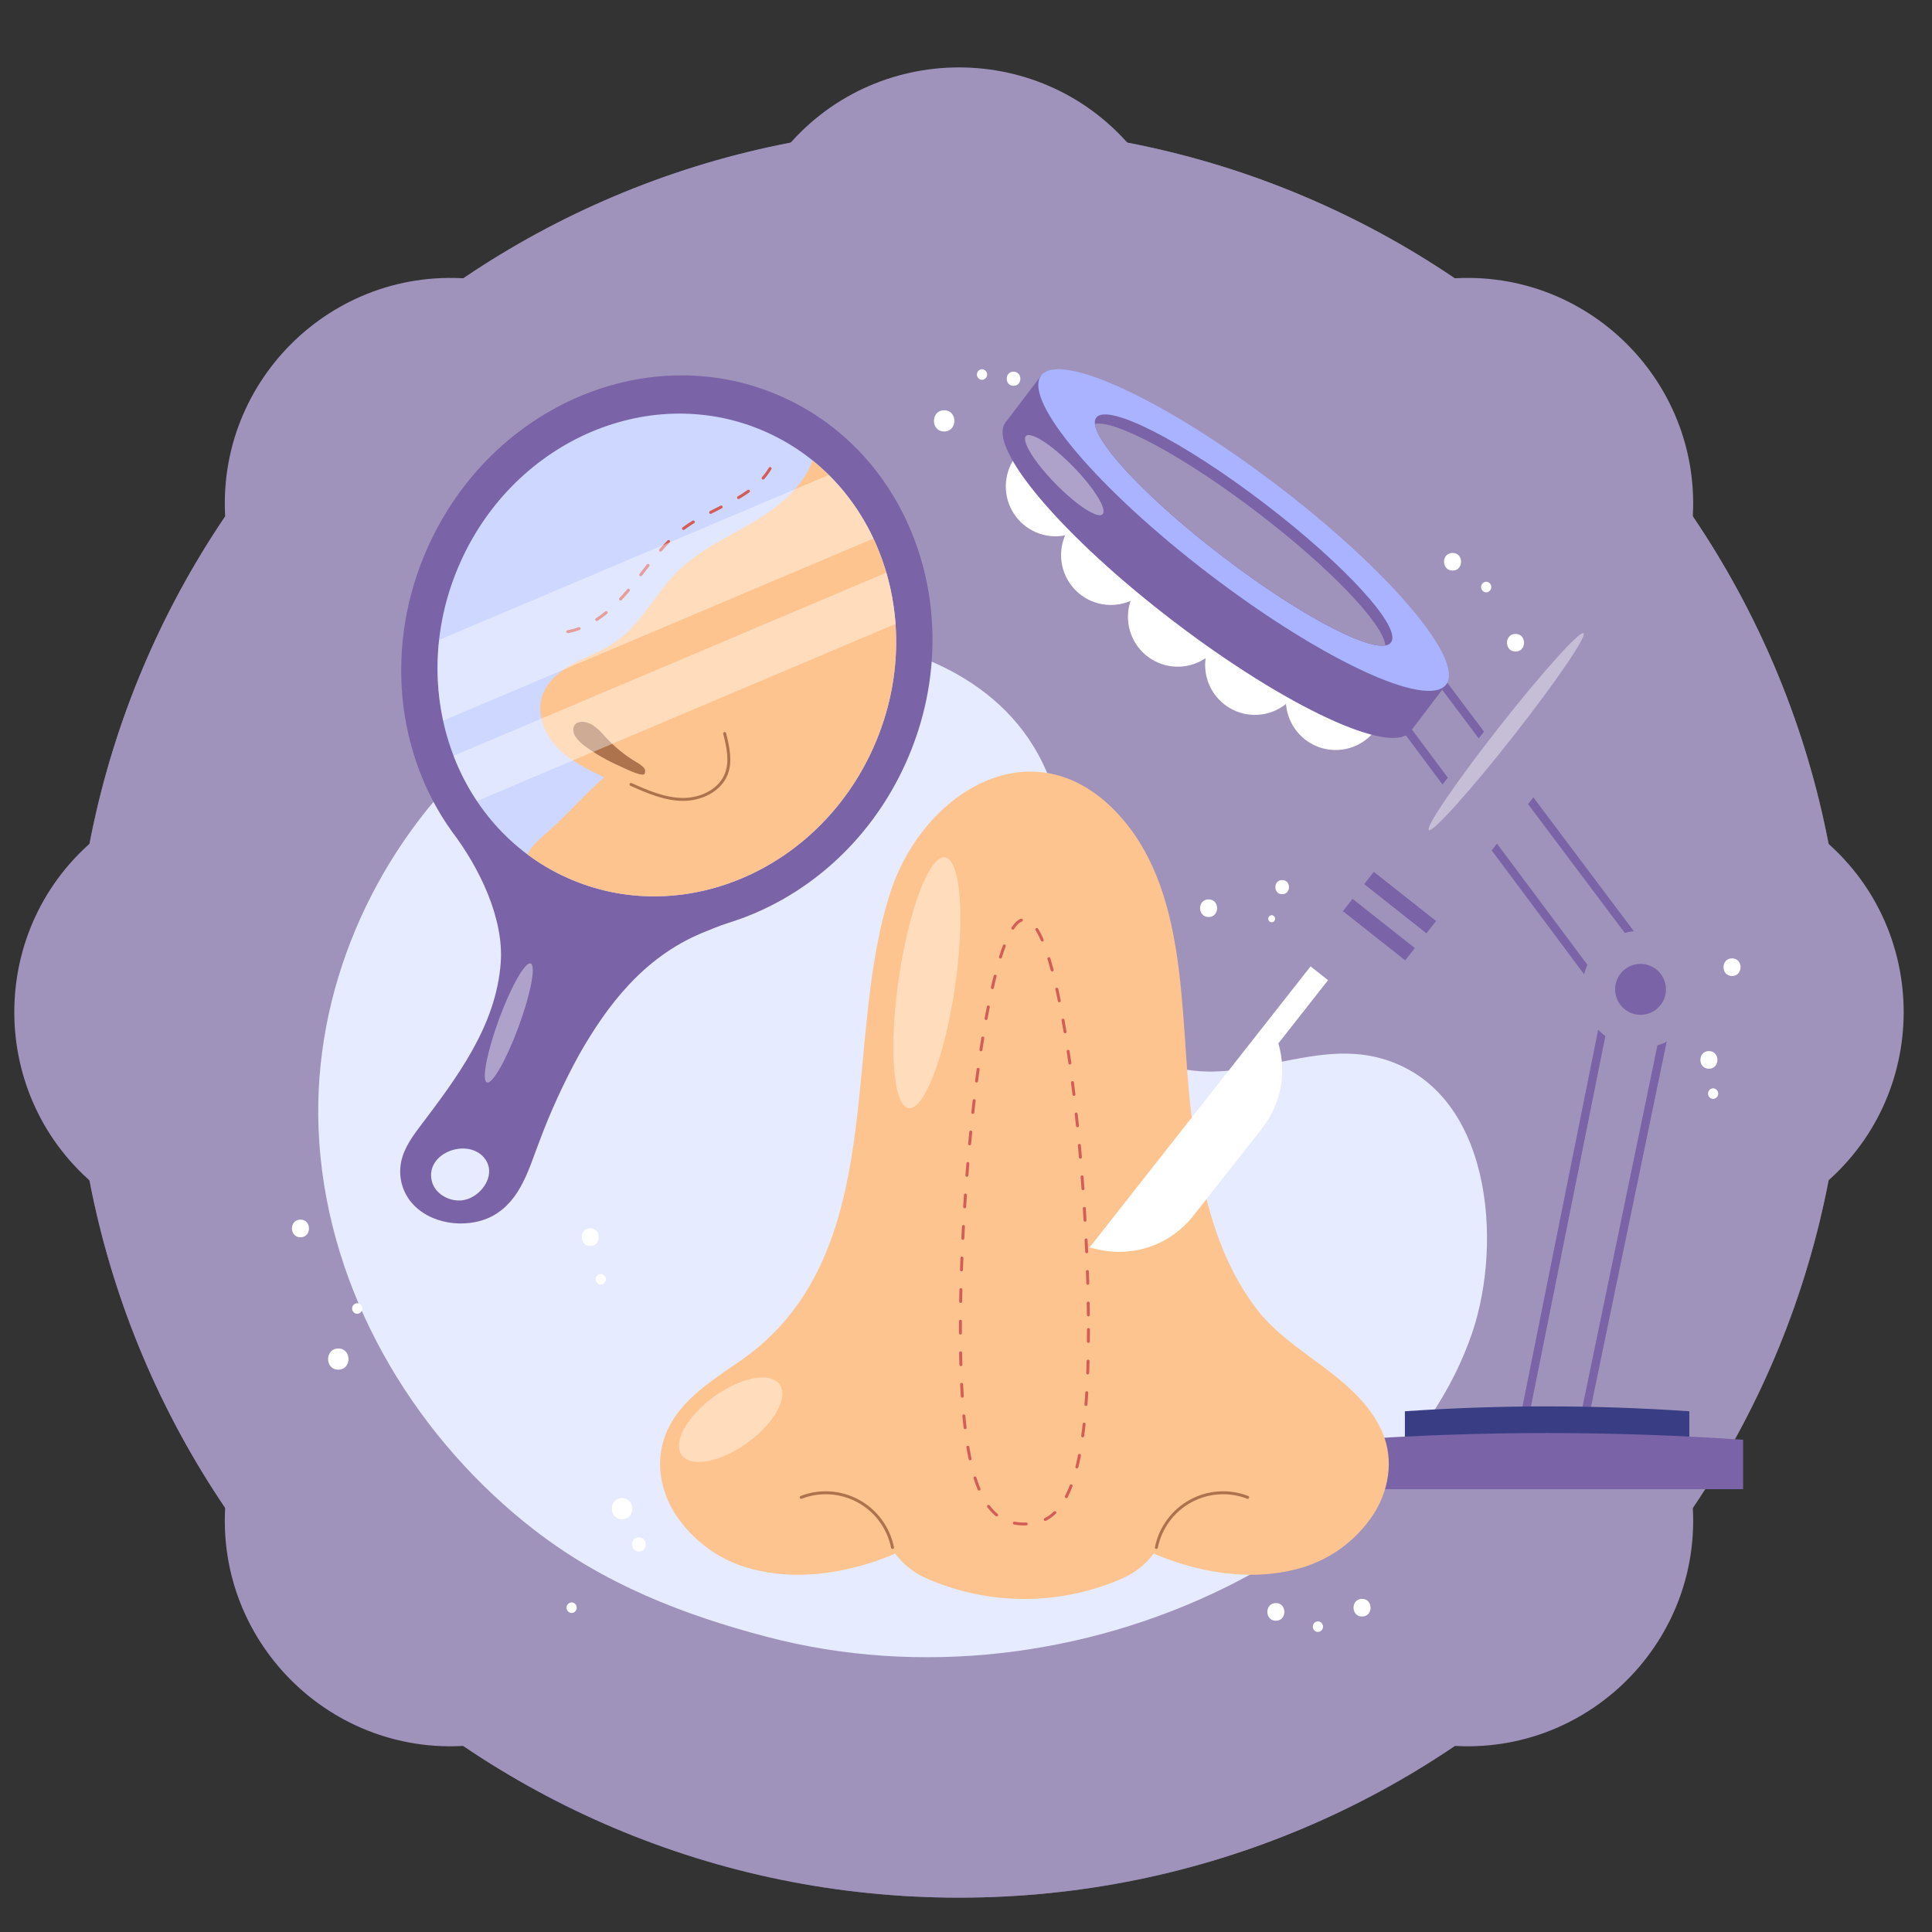 <?xml version="1.0" encoding="UTF-8"?> <svg xmlns="http://www.w3.org/2000/svg" width="696" height="696" viewBox="0 0 696 696" fill="none"><rect x="0" y="0" width="696" height="696" fill="#333333" stroke="none"/><g clip-path="url(#clip0_320_1461)"><path d="M345.496 45.62H345.481C169.304 45.62 26.484 188.439 26.484 364.616V364.631C26.484 540.808 169.304 683.628 345.481 683.628H345.496C521.673 683.628 664.492 540.808 664.492 364.631V364.616C664.492 188.439 521.673 45.62 345.496 45.62Z" fill="#A093BB"></path><g style="mix-blend-mode:multiply" opacity="0.55"><path d="M345.496 45.62H345.481C169.304 45.62 26.484 188.439 26.484 364.616V364.631C26.484 540.808 169.304 683.628 345.481 683.628H345.496C521.673 683.628 664.492 540.808 664.492 364.631V364.616C664.492 188.439 521.673 45.62 345.496 45.62Z" fill="#A093BB"></path></g><path d="M282.134 674.647L266.995 655.882C249.626 634.357 222.503 623.116 195.001 626.059L171.033 628.623C119.442 634.144 75.937 590.624 81.458 539.048L84.022 515.08C86.965 487.578 75.724 460.455 54.199 443.086L35.434 427.947C-4.946 395.379 -4.946 333.837 35.434 301.268L54.199 286.129C75.724 268.76 86.965 241.637 84.022 214.135L81.458 190.168C75.937 138.577 119.458 95.071 171.033 100.593L195.001 103.156C222.503 106.099 249.626 94.859 266.995 73.333L282.134 54.569C314.702 14.188 376.245 14.188 408.813 54.569L423.952 73.333C441.321 94.859 468.444 106.099 495.946 103.156L519.913 100.593C571.504 95.071 615.01 138.592 609.489 190.168L606.925 214.135C603.982 241.637 615.223 268.76 636.748 286.129L655.512 301.268C695.893 333.837 695.893 395.379 655.512 427.947L636.748 443.086C615.223 460.455 603.982 487.578 606.925 515.08L609.489 539.048C615.01 590.639 571.489 634.144 519.913 628.623L495.946 626.059C468.444 623.116 441.321 634.357 423.952 655.882L408.813 674.647H282.134Z" fill="#A093BB"></path><g clip-path="url(#clip1_320_1461)"><path d="M185.342 545.369C144.723 510.884 116.89 460.338 114.762 406.721C110.792 306.691 200.887 214.652 302.324 229.237C337.301 234.266 369.979 250.815 380.31 287.218C389.265 318.77 382.055 373.436 423.287 384.454C448.015 391.061 472.695 374.378 497.466 381.263C537.412 392.365 541.462 447.563 530.335 480.203C516.232 521.571 479.696 552.971 441.631 571.781C390.919 596.841 331.184 604.077 276.333 589.682C245.861 581.685 217.354 570.517 192.179 550.928C189.863 549.125 187.584 547.272 185.342 545.369Z" fill="#E6EBFF"></path><path d="M516.682 242.176L598.175 350.721" stroke="#7A64A7" stroke-width="3" stroke-miterlimit="10"></path><path d="M504.764 260.12L579.434 360.231" stroke="#7A64A7" stroke-width="3" stroke-miterlimit="10"></path><path d="M547.47 519.246L580.962 352.558" stroke="#7A64A7" stroke-width="3" stroke-miterlimit="10"></path><path d="M568.652 521.171L602.811 356.346" stroke="#7A64A7" stroke-width="3" stroke-miterlimit="10"></path><path d="M591 377.501C602.62 377.501 612.041 368.059 612.041 356.413C612.041 344.766 602.62 335.325 591 335.325C579.379 335.325 569.959 344.766 569.959 356.413C569.959 368.059 579.379 377.501 591 377.501Z" fill="#A093BB"></path><path d="M600.157 356.413C600.157 358.228 599.62 360.003 598.614 361.512C597.608 363.021 596.177 364.197 594.504 364.892C592.831 365.587 590.99 365.768 589.213 365.414C587.437 365.06 585.805 364.186 584.525 362.903C583.244 361.619 582.372 359.984 582.019 358.203C581.665 356.423 581.847 354.578 582.54 352.901C583.233 351.224 584.407 349.79 585.912 348.782C587.418 347.774 589.189 347.235 591 347.235C593.429 347.235 595.758 348.202 597.475 349.923C599.192 351.645 600.157 353.979 600.157 356.413Z" fill="#7A64A7"></path><path d="M438.538 233.095C436.389 235.923 433.453 238.049 430.099 239.204C426.746 240.359 423.126 240.491 419.697 239.584C416.269 238.678 413.185 236.772 410.837 234.109C408.489 231.446 406.982 228.144 406.506 224.623C406.03 221.101 406.606 217.517 408.162 214.323C409.719 211.13 412.185 208.471 415.249 206.682C418.314 204.894 421.838 204.056 425.378 204.275C428.917 204.494 432.312 205.76 435.133 207.913C437.007 209.342 438.581 211.128 439.766 213.167C440.95 215.206 441.723 217.459 442.039 219.797C442.355 222.136 442.209 224.514 441.608 226.795C441.007 229.077 439.964 231.218 438.538 233.095Z" fill="white"></path><path d="M414.442 210.853C412.294 213.68 409.357 215.806 406.004 216.961C402.65 218.116 399.03 218.249 395.601 217.342C392.173 216.435 389.089 214.529 386.741 211.866C384.393 209.203 382.886 205.902 382.41 202.38C381.934 198.858 382.51 195.274 384.067 192.081C385.623 188.887 388.089 186.228 391.153 184.439C394.218 182.651 397.742 181.813 401.282 182.032C404.821 182.251 408.216 183.517 411.037 185.67C414.821 188.557 417.305 192.832 417.943 197.555C418.582 202.277 417.322 207.061 414.442 210.853Z" fill="white"></path><path d="M394.532 186.121C392.384 188.948 389.447 191.074 386.094 192.229C382.74 193.384 379.12 193.517 375.692 192.61C372.263 191.703 369.18 189.797 366.832 187.134C364.484 184.471 362.976 181.17 362.5 177.648C362.024 174.126 362.6 170.542 364.157 167.349C365.713 164.155 368.18 161.496 371.244 159.708C374.308 157.919 377.833 157.081 381.372 157.3C384.911 157.519 388.306 158.785 391.128 160.938C394.911 163.825 397.395 168.1 398.034 172.823C398.672 177.545 397.412 182.329 394.532 186.121Z" fill="white"></path><path d="M437.812 228.686C435.664 231.513 434.401 234.916 434.182 238.463C433.963 242.011 434.799 245.543 436.584 248.614C438.369 251.685 441.022 254.157 444.208 255.717C447.394 257.277 450.97 257.855 454.484 257.377C457.998 256.9 461.292 255.389 463.949 253.036C466.606 250.683 468.508 247.593 469.413 244.156C470.317 240.72 470.185 237.092 469.033 233.731C467.88 230.37 465.759 227.427 462.938 225.274C461.065 223.844 458.929 222.799 456.652 222.196C454.376 221.594 452.003 221.447 449.67 221.764C447.337 222.081 445.089 222.855 443.054 224.043C441.019 225.231 439.238 226.808 437.812 228.686Z" fill="white"></path><path d="M466.897 241.339C464.749 244.167 463.485 247.57 463.267 251.117C463.048 254.664 463.884 258.197 465.669 261.268C467.453 264.339 470.106 266.811 473.293 268.371C476.479 269.931 480.055 270.508 483.569 270.031C487.083 269.554 490.377 268.043 493.034 265.69C495.691 263.337 497.592 260.246 498.497 256.81C499.402 253.374 499.27 249.746 498.118 246.385C496.965 243.024 494.844 240.08 492.023 237.928C488.239 235.041 483.467 233.778 478.755 234.418C474.043 235.058 469.777 237.548 466.897 241.339Z" fill="white"></path><path d="M508.076 263.573C514.805 254.715 487.603 222.614 447.317 191.874C407.032 161.134 368.92 143.395 362.191 152.253C355.462 161.111 382.664 193.211 422.949 223.952C463.235 254.692 501.347 272.431 508.076 263.573Z" fill="#7A64A7"></path><path d="M375.074 135.293L362.19 152.253L508.077 263.573L520.96 246.613L375.074 135.293Z" fill="#7A64A7"></path><path d="M520.96 246.613C527.689 237.755 500.486 205.655 460.201 174.915C419.916 144.174 381.803 126.435 375.074 135.293C368.345 144.151 395.548 176.252 435.833 206.992C476.118 237.732 514.231 255.471 520.96 246.613Z" fill="#A9B3FF"></path><path d="M501.094 231.46C500.584 232.062 499.861 232.444 499.077 232.525C491.324 233.824 466.887 220.674 440.652 200.655C414.404 180.626 395.255 160.517 394.441 152.681C394.31 151.902 394.485 151.102 394.929 150.449C398.998 145.092 426.063 158.89 455.383 181.263C484.691 203.627 505.164 226.103 501.094 231.46Z" fill="#7A64A7"></path><path d="M499.077 232.525C491.324 233.824 466.887 220.674 440.652 200.655C414.404 180.626 395.255 160.517 394.441 152.681C402.169 151.344 426.617 164.502 452.887 184.548C479.146 204.585 498.306 224.703 499.077 232.525Z" fill="#A093BB"></path><g style="mix-blend-mode:soft-light" opacity="0.4"><path d="M380.24 174.274C372.625 166.49 367.868 158.787 369.616 157.07C371.363 155.353 378.953 160.271 386.569 168.054C394.184 175.838 398.941 183.541 397.193 185.258C395.445 186.976 387.855 182.058 380.24 174.274Z" fill="white"></path></g><path d="M608.574 521.324H506.109V508.411C540.224 506.06 574.459 506.06 608.574 508.411V521.324Z" fill="#383D84"></path><path d="M627.947 536.477H486.736L486.736 518.681C533.751 515.442 580.932 515.442 627.947 518.681V536.477Z" fill="#7A64A7"></path><path d="M497.001 513.836C487.242 495.03 465.183 487.908 452.649 471.509C436.992 451.023 431.691 423.695 428.862 398.661C424.939 363.947 428.074 319.929 402.261 292.697C372.245 261.029 333.076 285.185 321.166 320.281C302.527 375.206 321.713 452.49 266.372 490.469C256.851 497.003 246.355 503.7 241.094 513.838C235.831 523.98 237.096 535.452 243.042 545.115C249.588 555.337 259.835 562.617 271.627 565.421C285.76 568.986 301.014 567.181 314.631 562.67C317.298 561.787 319.909 560.769 322.49 559.692C325.338 563.482 329.091 566.495 333.403 568.452C344.626 573.445 356.769 576.024 369.048 576.024C381.327 576.024 393.47 573.445 404.693 568.452C409.005 566.495 412.758 563.482 415.606 559.692C418.187 560.769 420.799 561.787 423.465 562.67C437.082 567.181 452.335 568.986 466.469 565.421C478.261 562.617 488.508 555.337 495.054 545.115C501 535.452 502.265 523.98 497.001 513.836Z" fill="#FEC48F"></path><path d="M416.576 557.477C417.287 553.969 418.753 550.658 420.871 547.777C422.99 544.895 425.71 542.511 428.843 540.792C431.975 539.072 435.444 538.058 439.008 537.821C442.572 537.584 446.144 538.129 449.476 539.418" stroke="#AD734D" stroke-width="1.066" stroke-linecap="round" stroke-linejoin="round"></path><path d="M321.526 557.477C320.816 553.969 319.35 550.658 317.231 547.777C315.113 544.895 312.392 542.511 309.26 540.792C306.127 539.072 302.658 538.058 299.094 537.821C295.531 537.584 291.958 538.129 288.626 539.418" stroke="#AD734D" stroke-width="1.066" stroke-linecap="round" stroke-linejoin="round"></path><path d="M392.117 478.962C392.117 539.097 381.789 549.018 369.048 549.018C356.307 549.018 345.979 539.097 345.979 478.962C345.979 418.828 356.307 331.252 369.048 331.252C381.789 331.252 392.117 418.828 392.117 478.962Z" stroke="#D35D57" stroke-width="1.066" stroke-linecap="round" stroke-linejoin="round" stroke-dasharray="4.27 7.11"></path><g style="mix-blend-mode:soft-light" opacity="0.4"><path d="M344.041 355.503C340.419 380.453 332.941 400.017 327.339 399.2C321.737 398.383 320.133 377.495 323.756 352.544C327.378 327.594 334.856 308.031 340.458 308.847C346.059 309.664 347.664 330.553 344.041 355.503Z" fill="white"></path></g><g style="mix-blend-mode:soft-light" opacity="0.4"><path d="M269.217 519.79C259.485 526.831 248.911 528.809 245.598 524.209C242.284 519.609 247.487 510.173 257.219 503.132C266.95 496.092 277.524 494.113 280.838 498.714C284.151 503.314 278.948 512.75 269.217 519.79Z" fill="white"></path></g><path d="M281.939 143.033C234.38 121.589 177.151 145.807 154.115 197.126C138.223 232.53 142.763 271.579 162.72 299.437L162.713 299.442C172.748 312.575 181.531 330.877 180.393 346.709C178.738 369.723 164.48 388.358 151.093 406.08C147.833 410.395 144.683 415.034 144.225 420.596C144.017 423.108 144.356 425.635 145.22 428.002C146.084 430.369 147.452 432.52 149.229 434.304C156.958 442.001 169.931 442.289 177.694 437.921C187.688 432.298 190.561 420.83 194.253 411.347C198.287 400.515 203.107 389.993 208.673 379.866C218.753 362.15 231.815 344.945 252.777 336.153C255.235 335.122 259.575 333.346 262.187 332.55C262.197 332.547 262.213 332.531 262.224 332.525C289.254 324.226 313.289 303.861 326.342 274.782C349.378 223.464 329.498 164.478 281.939 143.033ZM170.75 430.856C169.393 431.733 167.848 432.277 166.242 432.444C161.623 432.851 156.494 429.967 155.494 425.203C153.408 415.264 168.276 409.911 174.336 416.984C178.331 421.648 175.402 427.933 170.75 430.856Z" fill="#7A64A7"></path><path d="M314.563 269.471C334.448 225.172 317.288 174.254 276.234 155.743C235.18 137.232 185.78 158.137 165.894 202.436C146.009 246.735 163.17 297.653 204.223 316.164C245.277 334.675 294.678 313.77 314.563 269.471Z" fill="#CDD7FF"></path><path d="M190.02 307.812C194.44 311.102 199.202 313.902 204.224 316.164C245.277 334.675 294.678 313.77 314.563 269.471C331.523 231.689 321.519 189.11 292.745 165.91C289.461 174.842 281.489 181.86 273.212 186.98C263.392 193.055 252.439 197.634 244.209 205.741C236.037 213.789 230.96 224.946 221.504 231.428C216.929 234.564 211.605 236.394 206.714 239.008C201.824 241.623 197.121 245.354 195.351 250.618C193.192 257.036 196.014 264.291 200.677 269.193C205.341 274.094 211.579 277.124 217.673 280.051C210.245 286.446 204.033 293.893 196.605 300.289C194.084 302.459 191.432 304.9 190.02 307.812Z" fill="#FEC48F"></path><path d="M227.316 282.589C233.237 285.223 239.363 287.904 245.841 287.991C252.318 288.078 259.298 284.887 261.648 278.836C263.438 274.226 262.259 269.054 261.061 264.254" stroke="#AD734D" stroke-width="1.066" stroke-linecap="round" stroke-linejoin="round"></path><path d="M211.238 269.159C209.614 268.124 208.225 266.76 207.159 265.154C206.263 263.574 206.236 261.62 207.571 260.639C209.047 259.554 211.633 260.031 213.499 261.181C215.242 262.414 216.805 263.886 218.141 265.553C221.407 269.081 225.159 272.122 229.284 274.585C230.206 275.062 231.048 275.681 231.779 276.419C232.118 276.718 232.338 277.129 232.401 277.577C232.463 278.025 232.363 278.481 232.119 278.861C231.1 279.939 224.198 276.383 222.66 275.7C218.639 273.918 214.811 271.726 211.238 269.159Z" fill="#AD734D"></path><path d="M277.427 168.769C270.915 179.782 256.57 182.763 246.284 190.353C238.489 196.105 233.125 204.475 226.952 211.948C220.779 219.42 212.983 226.459 203.39 227.756" stroke="#D35D57" stroke-width="1.066" stroke-linecap="round" stroke-linejoin="round" stroke-dasharray="4.27 7.11"></path><g style="mix-blend-mode:soft-light" opacity="0.4"><path d="M298.553 171.106L158.209 230.497C157.107 240.213 157.593 250.044 159.649 259.602L314.643 194.012C310.666 185.487 305.22 177.733 298.553 171.106Z" fill="white"></path><path d="M322.59 224.785C322.151 218.52 321.046 212.321 319.293 206.292L163.404 272.261C165.601 277.998 168.43 283.472 171.839 288.58L322.59 224.785Z" fill="white"></path></g><g style="mix-blend-mode:soft-light" opacity="0.4"><path d="M186.839 369.824C182.489 381.655 177.375 390.66 175.418 389.937C173.461 389.214 175.401 379.037 179.752 367.206C184.103 355.375 189.217 346.37 191.174 347.093C193.131 347.816 191.19 357.993 186.839 369.824Z" fill="white"></path></g><path d="M492.815 321.827L392.506 449.418L395.782 450.156C402.023 451.563 408.533 451.171 414.561 449.026C420.589 446.881 425.889 443.071 429.848 438.036L454.642 406.499C457.993 402.236 460.277 397.23 461.302 391.901C462.327 386.572 462.063 381.074 460.533 375.868L499.11 326.798L492.815 321.827Z" fill="white"></path><path d="M489.906 362.175L471.873 347.934C471.288 347.472 470.91 346.796 470.822 346.055C470.735 345.313 470.944 344.567 471.405 343.981L570.36 218.114C572.705 215.131 576.136 213.204 579.899 212.756C583.662 212.309 587.448 213.378 590.425 215.729C591.899 216.893 593.129 218.336 594.046 219.977C594.964 221.617 595.549 223.423 595.77 225.29C595.991 227.157 595.843 229.05 595.334 230.86C594.826 232.67 593.966 234.362 592.805 235.839L493.85 361.706C493.622 361.996 493.339 362.239 493.017 362.419C492.695 362.6 492.341 362.716 491.975 362.759C491.609 362.803 491.237 362.773 490.882 362.673C490.527 362.573 490.195 362.404 489.906 362.175Z" fill="#A093BB"></path><path d="M487.262 323.811L483.778 328.244L506.223 345.969L509.707 341.536L487.262 323.811Z" fill="#7A64A7"></path><path d="M494.917 314.074L491.433 318.506L513.878 336.232L517.362 331.8L494.917 314.074Z" fill="#7A64A7"></path><g style="mix-blend-mode:soft-light" opacity="0.4"><path d="M544.966 265.442C529.58 285.012 516.049 300.042 514.745 299.012C513.441 297.982 524.857 281.283 540.243 261.712C555.629 242.141 569.159 227.111 570.463 228.141C571.767 229.171 560.352 245.871 544.966 265.442Z" fill="white"></path></g><path d="M224.107 539.679C219.207 539.679 219.199 547.311 224.107 547.311C229.007 547.311 229.015 539.679 224.107 539.679Z" fill="white"></path><path d="M230.165 553.854C226.899 553.854 226.893 558.942 230.165 558.942C233.432 558.942 233.438 553.854 230.165 553.854Z" fill="white"></path><path d="M205.932 577.26C205.438 577.277 204.97 577.486 204.627 577.842C204.284 578.198 204.093 578.673 204.093 579.168C204.093 579.663 204.284 580.139 204.627 580.495C204.97 580.851 205.438 581.059 205.932 581.076C206.425 581.059 206.893 580.851 207.236 580.495C207.579 580.139 207.771 579.663 207.771 579.168C207.771 578.673 207.579 578.198 207.236 577.842C206.893 577.486 206.425 577.277 205.932 577.26Z" fill="white"></path><path d="M121.87 485.789C116.97 485.789 116.962 493.421 121.87 493.421C126.77 493.421 126.778 485.789 121.87 485.789Z" fill="white"></path><path d="M128.686 469.481C128.192 469.499 127.725 469.707 127.382 470.063C127.039 470.419 126.847 470.895 126.847 471.39C126.847 471.884 127.039 472.36 127.382 472.716C127.725 473.072 128.192 473.28 128.686 473.298C129.179 473.28 129.647 473.072 129.99 472.716C130.333 472.36 130.525 471.884 130.525 471.39C130.525 470.895 130.333 470.419 129.99 470.063C129.647 469.707 129.179 469.499 128.686 469.481Z" fill="white"></path><path d="M108.238 439.367C104.155 439.367 104.148 445.727 108.238 445.727C112.322 445.727 112.329 439.367 108.238 439.367Z" fill="white"></path><path d="M212.638 442.492C208.555 442.492 208.548 448.852 212.638 448.852C216.721 448.852 216.728 442.492 212.638 442.492Z" fill="white"></path><path d="M216.425 458.944C215.931 458.961 215.464 459.17 215.121 459.526C214.777 459.882 214.586 460.358 214.586 460.852C214.586 461.347 214.777 461.823 215.121 462.179C215.464 462.535 215.931 462.743 216.425 462.76C216.918 462.743 217.386 462.535 217.729 462.179C218.072 461.823 218.264 461.347 218.264 460.852C218.264 460.358 218.072 459.882 217.729 459.526C217.386 459.17 216.918 458.961 216.425 458.944Z" fill="white"></path><path d="M353.765 133.013C353.271 133.03 352.803 133.239 352.46 133.595C352.117 133.951 351.926 134.426 351.926 134.921C351.926 135.416 352.117 135.892 352.46 136.248C352.803 136.604 353.271 136.812 353.765 136.829C354.258 136.812 354.726 136.604 355.069 136.248C355.412 135.892 355.604 135.416 355.604 134.921C355.604 134.426 355.412 133.951 355.069 133.595C354.726 133.239 354.258 133.03 353.765 133.013Z" fill="white"></path><path d="M340.133 147.804C335.233 147.804 335.225 155.436 340.133 155.436C345.033 155.436 345.041 147.804 340.133 147.804Z" fill="white"></path><path d="M365.124 133.896C361.857 133.896 361.852 138.984 365.124 138.984C368.391 138.984 368.396 133.896 365.124 133.896Z" fill="white"></path><path d="M461.902 317.043C458.636 317.043 458.63 322.132 461.902 322.132C465.169 322.132 465.174 317.043 461.902 317.043Z" fill="white"></path><path d="M458.116 329.701C457.787 329.712 457.475 329.851 457.246 330.088C457.018 330.326 456.89 330.643 456.89 330.973C456.89 331.303 457.018 331.62 457.246 331.857C457.475 332.094 457.787 332.233 458.116 332.245C458.445 332.233 458.757 332.094 458.985 331.857C459.214 331.62 459.342 331.303 459.342 330.973C459.342 330.643 459.214 330.326 458.985 330.088C458.757 329.851 458.445 329.712 458.116 329.701Z" fill="white"></path><path d="M435.397 323.998C431.313 323.998 431.306 330.358 435.397 330.358C439.48 330.358 439.487 323.998 435.397 323.998Z" fill="white"></path><path d="M490.68 575.988C486.597 575.988 486.59 582.349 490.68 582.349C494.764 582.349 494.77 575.988 490.68 575.988Z" fill="white"></path><path d="M474.777 584.091C474.283 584.108 473.815 584.317 473.472 584.673C473.129 585.029 472.938 585.504 472.938 585.999C472.938 586.494 473.129 586.97 473.472 587.326C473.815 587.682 474.283 587.89 474.777 587.907C475.27 587.89 475.738 587.682 476.081 587.326C476.424 586.97 476.616 586.494 476.616 585.999C476.616 585.504 476.424 585.029 476.081 584.673C475.738 584.317 475.27 584.108 474.777 584.091Z" fill="white"></path><path d="M459.63 577.506C455.547 577.506 455.54 583.867 459.63 583.867C463.714 583.867 463.721 577.506 459.63 577.506Z" fill="white"></path><path d="M523.28 199.194C519.197 199.194 519.19 205.554 523.28 205.554C527.364 205.554 527.37 199.194 523.28 199.194Z" fill="white"></path><path d="M535.397 209.574C534.904 209.591 534.436 209.799 534.093 210.155C533.75 210.511 533.558 210.987 533.558 211.482C533.558 211.977 533.75 212.452 534.093 212.808C534.436 213.164 534.904 213.373 535.397 213.39C535.891 213.373 536.358 213.164 536.701 212.808C537.044 212.452 537.236 211.977 537.236 211.482C537.236 210.987 537.044 210.511 536.701 210.155C536.358 209.799 535.891 209.591 535.397 209.574Z" fill="white"></path><path d="M545.964 228.363C541.88 228.363 541.874 234.723 545.964 234.723C550.047 234.723 550.054 228.363 545.964 228.363Z" fill="white"></path><path d="M615.636 378.646C611.553 378.646 611.546 385.006 615.636 385.006C619.72 385.006 619.727 378.646 615.636 378.646Z" fill="white"></path><path d="M617.151 392.062C616.657 392.08 616.19 392.288 615.847 392.644C615.504 393 615.312 393.476 615.312 393.971C615.312 394.465 615.504 394.941 615.847 395.297C616.19 395.653 616.657 395.862 617.151 395.879C617.644 395.862 618.112 395.653 618.455 395.297C618.798 394.941 618.99 394.465 618.99 393.971C618.99 393.476 618.798 393 618.455 392.644C618.112 392.288 617.644 392.08 617.151 392.062Z" fill="white"></path><path d="M623.967 345.25C619.883 345.25 619.876 351.61 623.967 351.61C628.05 351.61 628.057 345.25 623.967 345.25Z" fill="white"></path></g></g><defs><clipPath id="clip0_320_1461"><rect width="696" height="696" fill="white"></rect></clipPath><clipPath id="clip1_320_1461"><rect width="522.773" height="464" fill="white" transform="translate(105.173 133.013)"></rect></clipPath></defs></svg> 